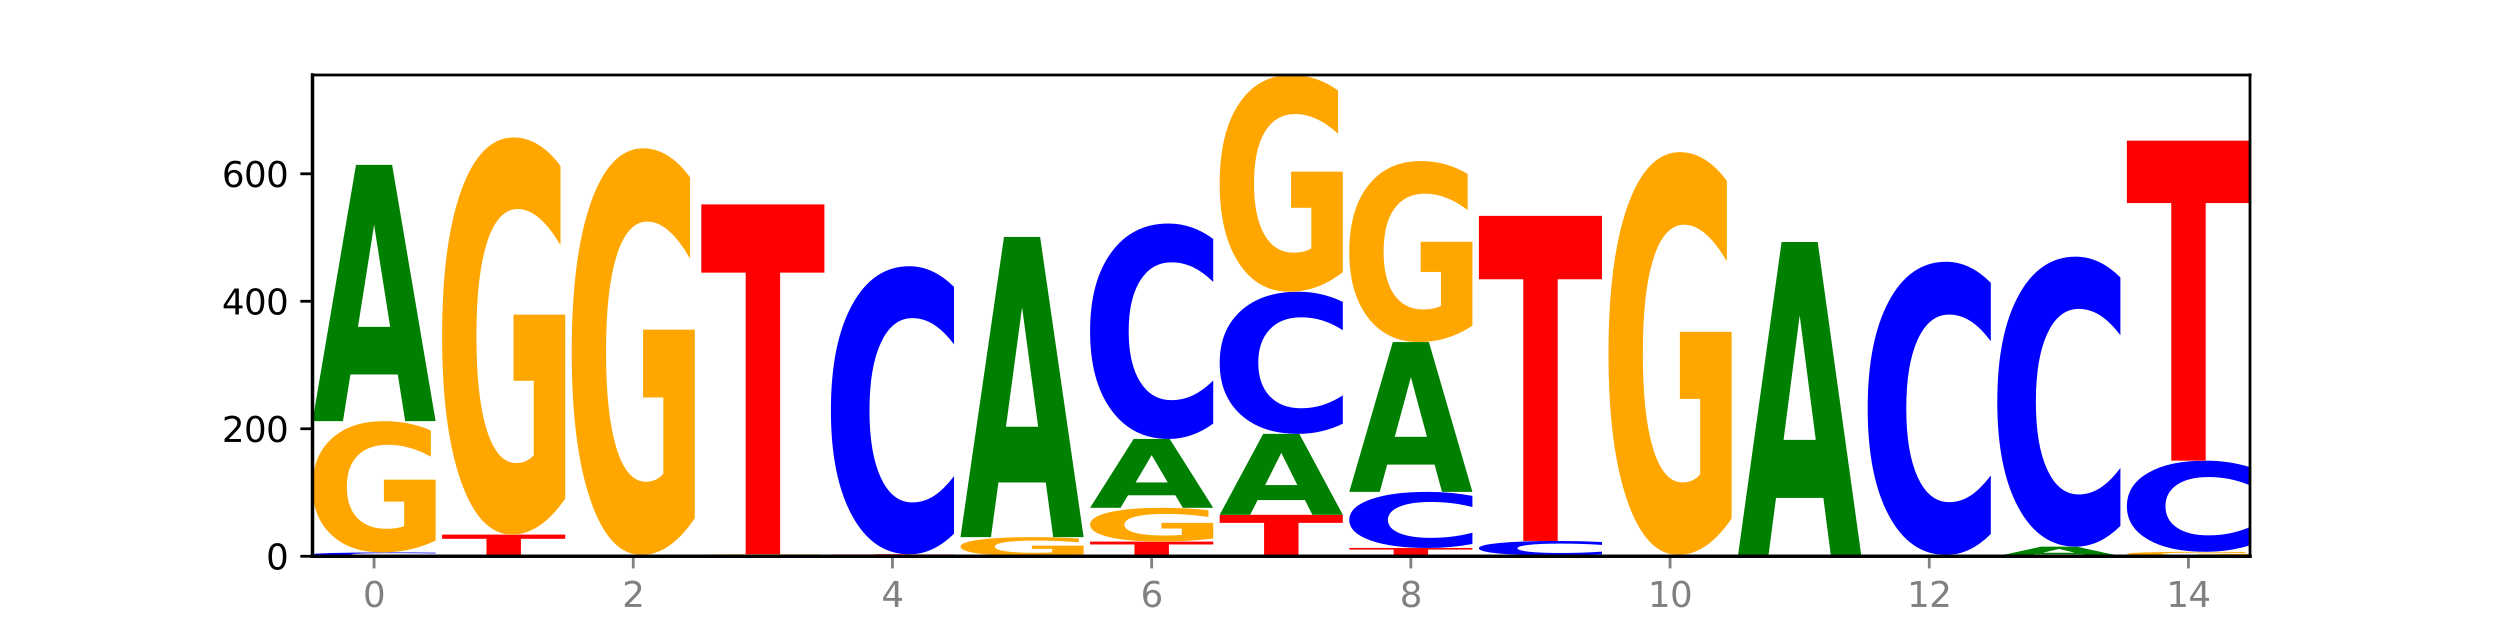 <?xml version="1.0" encoding="utf-8" standalone="no"?>
<!DOCTYPE svg PUBLIC "-//W3C//DTD SVG 1.1//EN"
  "http://www.w3.org/Graphics/SVG/1.1/DTD/svg11.dtd">
<svg xmlns:xlink="http://www.w3.org/1999/xlink" width="720pt" height="180pt" viewBox="0 0 720 180" xmlns="http://www.w3.org/2000/svg" version="1.1">
 <defs>
  <style type="text/css">*{stroke-linejoin: round; stroke-linecap: butt}</style>
 </defs>
 <g id="figure_1">
  <g id="patch_1">
   <path d="M 0 180 
L 720 180 
L 720 0 
L 0 0 
z
" style="fill: #ffffff"/>
  </g>
  <g id="axes_1">
   <g id="patch_2">
    <path d="M 90 160.2 
L 648 160.2 
L 648 21.6 
L 90 21.6 
z
" style="fill: #ffffff"/>
   </g>
   <g id="line2d_1">
    <path d="M 90 160.2 
L 648 160.2 
" clip-path="url(#p8954ffb52d)" style="fill: none; stroke: #000000; stroke-width: 0.5; stroke-linecap: square"/>
   </g>
   <g id="patch_3">
    <path d="M 125.458 160.121 
Q 122.492 160.16 119.285 160.18 
Q 116.078 160.2 112.585 160.2 
Q 102.168 160.2 96.084 160.052 
Q 90 159.903 90 159.65 
Q 90 159.395 96.084 159.247 
Q 102.168 159.099 112.585 159.099 
Q 116.078 159.099 119.285 159.119 
Q 122.492 159.138 125.458 159.177 
L 125.458 159.397 
Q 122.465 159.345 119.562 159.321 
Q 116.658 159.297 113.451 159.297 
Q 107.698 159.297 104.401 159.391 
Q 101.114 159.485 101.114 159.65 
Q 101.114 159.814 104.401 159.908 
Q 107.698 160.002 113.451 160.002 
Q 116.658 160.002 119.562 159.977 
Q 122.465 159.953 125.458 159.901 
L 125.458 160.121 
z
" clip-path="url(#p8954ffb52d)" style="fill: #0000ff"/>
   </g>
   <g id="patch_4">
    <path d="M 125.458 155.677 
Q 121.882 157.388 118.036 158.247 
Q 114.19 159.099 110.089 159.099 
Q 100.823 159.099 95.412 154.005 
Q 90 148.912 90 140.202 
Q 90 131.39 95.507 126.336 
Q 101.022 121.282 110.614 121.282 
Q 114.309 121.282 117.694 121.969 
Q 121.088 122.649 124.091 123.993 
L 124.091 131.531 
Q 120.992 129.804 117.925 128.953 
Q 114.857 128.094 111.774 128.094 
Q 106.068 128.094 102.977 131.234 
Q 99.886 134.367 99.886 140.202 
Q 99.886 145.983 102.866 149.139 
Q 105.846 152.287 111.329 152.287 
Q 112.823 152.287 114.102 152.107 
Q 115.382 151.92 116.399 151.529 
L 116.399 144.452 
L 110.558 144.452 
L 110.558 138.147 
L 125.458 138.147 
L 125.458 155.677 
z
" clip-path="url(#p8954ffb52d)" style="fill: #ffa600"/>
   </g>
   <g id="patch_5">
    <path d="M 114.562 107.838 
L 100.925 107.838 
L 98.772 121.282 
L 90 121.282 
L 102.527 47.484 
L 112.931 47.484 
L 125.458 121.282 
L 116.693 121.282 
L 114.562 107.838 
z
M 103.1 94.142 
L 112.365 94.142 
L 107.74 64.787 
L 103.1 94.142 
z
" clip-path="url(#p8954ffb52d)" style="fill: #008000"/>
   </g>
   <g id="patch_6">
    <path d="M 127.324 153.958 
L 162.783 153.958 
L 162.783 155.176 
L 150.026 155.176 
L 150.026 160.2 
L 140.106 160.2 
L 140.106 155.176 
L 127.324 155.176 
L 127.324 153.958 
z
" clip-path="url(#p8954ffb52d)" style="fill: #ff0000"/>
   </g>
   <g id="patch_7">
    <path d="M 162.783 143.611 
Q 159.207 148.785 155.36 151.383 
Q 151.514 153.958 147.414 153.958 
Q 138.148 153.958 132.736 138.555 
Q 127.324 123.152 127.324 96.81 
Q 127.324 70.161 132.831 54.876 
Q 138.346 39.59 147.938 39.59 
Q 151.633 39.59 155.019 41.669 
Q 158.412 43.725 161.416 47.788 
L 161.416 70.586 
Q 158.317 65.365 155.249 62.79 
Q 152.182 60.191 149.098 60.191 
Q 143.393 60.191 140.301 69.689 
Q 137.21 79.162 137.21 96.81 
Q 137.21 114.292 140.19 123.837 
Q 143.17 133.358 148.653 133.358 
Q 150.147 133.358 151.427 132.814 
Q 152.706 132.247 153.723 131.066 
L 153.723 109.662 
L 147.883 109.662 
L 147.883 90.597 
L 162.783 90.597 
L 162.783 143.611 
z
" clip-path="url(#p8954ffb52d)" style="fill: #ffa600"/>
   </g>
   <g id="patch_8">
    <path d="M 189.211 160.133 
L 175.574 160.133 
L 173.421 160.2 
L 164.649 160.2 
L 177.176 159.833 
L 187.58 159.833 
L 200.107 160.2 
L 191.342 160.2 
L 189.211 160.133 
z
M 177.749 160.065 
L 187.014 160.065 
L 182.389 159.919 
L 177.749 160.065 
z
" clip-path="url(#p8954ffb52d)" style="fill: #008000"/>
   </g>
   <g id="patch_9">
    <path d="M 200.107 149.236 
Q 196.531 154.534 192.685 157.196 
Q 188.839 159.833 184.738 159.833 
Q 175.472 159.833 170.061 144.059 
Q 164.649 128.284 164.649 101.308 
Q 164.649 74.018 170.156 58.365 
Q 175.671 42.711 185.263 42.711 
Q 188.958 42.711 192.343 44.84 
Q 195.736 46.945 198.74 51.106 
L 198.74 74.453 
Q 195.641 69.107 192.574 66.469 
Q 189.506 63.808 186.423 63.808 
Q 180.717 63.808 177.626 73.534 
Q 174.535 83.236 174.535 101.308 
Q 174.535 119.212 177.515 128.986 
Q 180.495 138.736 185.978 138.736 
Q 187.472 138.736 188.751 138.18 
Q 190.031 137.599 191.048 136.389 
L 191.048 114.47 
L 185.207 114.47 
L 185.207 94.945 
L 200.107 94.945 
L 200.107 149.236 
z
" clip-path="url(#p8954ffb52d)" style="fill: #ffa600"/>
   </g>
   <g id="patch_10">
    <path d="M 237.431 160.15 
Q 233.855 160.175 230.009 160.188 
Q 226.163 160.2 222.063 160.2 
Q 212.797 160.2 207.385 160.126 
Q 201.973 160.052 201.973 159.925 
Q 201.973 159.796 207.48 159.723 
Q 212.995 159.649 222.587 159.649 
Q 226.282 159.649 229.668 159.659 
Q 233.061 159.669 236.065 159.689 
L 236.065 159.799 
Q 232.965 159.773 229.898 159.761 
Q 226.831 159.748 223.747 159.748 
Q 218.041 159.748 214.95 159.794 
Q 211.859 159.84 211.859 159.925 
Q 211.859 160.009 214.839 160.055 
Q 217.819 160.101 223.302 160.101 
Q 224.796 160.101 226.076 160.098 
Q 227.355 160.095 228.372 160.09 
L 228.372 159.987 
L 222.531 159.987 
L 222.531 159.895 
L 237.431 159.895 
L 237.431 160.15 
z
" clip-path="url(#p8954ffb52d)" style="fill: #ffa600"/>
   </g>
   <g id="patch_11">
    <path d="M 201.973 58.866 
L 237.431 58.866 
L 237.431 78.522 
L 224.675 78.522 
L 224.675 159.649 
L 214.755 159.649 
L 214.755 78.522 
L 201.973 78.522 
L 201.973 58.866 
z
" clip-path="url(#p8954ffb52d)" style="fill: #ff0000"/>
   </g>
   <g id="patch_12">
    <path d="M 263.86 160.167 
L 250.223 160.167 
L 248.07 160.2 
L 239.298 160.2 
L 251.825 160.016 
L 262.228 160.016 
L 274.756 160.2 
L 265.991 160.2 
L 263.86 160.167 
z
M 252.398 160.132 
L 261.663 160.132 
L 257.038 160.059 
L 252.398 160.132 
z
" clip-path="url(#p8954ffb52d)" style="fill: #008000"/>
   </g>
   <g id="patch_13">
    <path d="M 239.298 159.649 
L 274.756 159.649 
L 274.756 159.721 
L 261.999 159.721 
L 261.999 160.016 
L 252.079 160.016 
L 252.079 159.721 
L 239.298 159.721 
L 239.298 159.649 
z
" clip-path="url(#p8954ffb52d)" style="fill: #ff0000"/>
   </g>
   <g id="patch_14">
    <path d="M 274.756 153.702 
Q 271.79 156.65 268.583 158.141 
Q 265.375 159.649 261.882 159.649 
Q 251.465 159.649 245.382 148.474 
Q 239.298 137.298 239.298 118.187 
Q 239.298 99.007 245.382 87.848 
Q 251.465 76.673 261.882 76.673 
Q 265.375 76.673 268.583 78.181 
Q 271.79 79.672 274.756 82.621 
L 274.756 99.161 
Q 271.763 95.253 268.86 93.436 
Q 265.956 91.619 262.749 91.619 
Q 256.995 91.619 253.699 98.698 
Q 250.411 105.76 250.411 118.187 
Q 250.411 130.562 253.699 137.641 
Q 256.995 144.703 262.749 144.703 
Q 265.956 144.703 268.86 142.886 
Q 271.763 141.052 274.756 137.144 
L 274.756 153.702 
z
" clip-path="url(#p8954ffb52d)" style="fill: #0000ff"/>
   </g>
   <g id="patch_15">
    <path d="M 312.08 159.702 
Q 308.504 159.951 304.658 160.076 
Q 300.812 160.2 296.711 160.2 
Q 287.445 160.2 282.034 159.458 
Q 276.622 158.717 276.622 157.448 
Q 276.622 156.165 282.129 155.429 
Q 287.644 154.693 297.236 154.693 
Q 300.931 154.693 304.316 154.793 
Q 307.71 154.892 310.713 155.087 
L 310.713 156.185 
Q 307.614 155.934 304.547 155.81 
Q 301.479 155.685 298.396 155.685 
Q 292.69 155.685 289.599 156.142 
Q 286.508 156.598 286.508 157.448 
Q 286.508 158.29 289.488 158.75 
Q 292.468 159.208 297.951 159.208 
Q 299.445 159.208 300.724 159.182 
Q 302.004 159.155 303.021 159.098 
L 303.021 158.067 
L 297.18 158.067 
L 297.18 157.149 
L 312.08 157.149 
L 312.08 159.702 
z
" clip-path="url(#p8954ffb52d)" style="fill: #ffa600"/>
   </g>
   <g id="patch_16">
    <path d="M 301.184 138.942 
L 287.547 138.942 
L 285.394 154.693 
L 276.622 154.693 
L 289.15 68.228 
L 299.553 68.228 
L 312.08 154.693 
L 303.315 154.693 
L 301.184 138.942 
z
M 289.722 122.894 
L 298.987 122.894 
L 294.362 88.501 
L 289.722 122.894 
z
" clip-path="url(#p8954ffb52d)" style="fill: #008000"/>
   </g>
   <g id="patch_17">
    <path d="M 313.946 155.978 
L 349.405 155.978 
L 349.405 156.801 
L 336.648 156.801 
L 336.648 160.2 
L 326.728 160.2 
L 326.728 156.801 
L 313.946 156.801 
L 313.946 155.978 
z
" clip-path="url(#p8954ffb52d)" style="fill: #ff0000"/>
   </g>
   <g id="patch_18">
    <path d="M 349.405 155.097 
Q 345.829 155.538 341.982 155.759 
Q 338.136 155.978 334.036 155.978 
Q 324.77 155.978 319.358 154.667 
Q 313.946 153.357 313.946 151.116 
Q 313.946 148.849 319.454 147.549 
Q 324.969 146.248 334.56 146.248 
Q 338.255 146.248 341.641 146.425 
Q 345.034 146.6 348.038 146.946 
L 348.038 148.885 
Q 344.939 148.441 341.871 148.222 
Q 338.804 148.001 335.72 148.001 
Q 330.015 148.001 326.923 148.809 
Q 323.832 149.615 323.832 151.116 
Q 323.832 152.603 326.812 153.415 
Q 329.792 154.225 335.275 154.225 
Q 336.769 154.225 338.049 154.179 
Q 339.328 154.131 340.345 154.03 
L 340.345 152.209 
L 334.505 152.209 
L 334.505 150.587 
L 349.405 150.587 
L 349.405 155.097 
z
" clip-path="url(#p8954ffb52d)" style="fill: #ffa600"/>
   </g>
   <g id="patch_19">
    <path d="M 338.508 142.636 
L 324.872 142.636 
L 322.719 146.248 
L 313.946 146.248 
L 326.474 126.422 
L 336.877 126.422 
L 349.405 146.248 
L 340.64 146.248 
L 338.508 142.636 
z
M 327.047 138.957 
L 336.312 138.957 
L 331.686 131.07 
L 327.047 138.957 
z
" clip-path="url(#p8954ffb52d)" style="fill: #008000"/>
   </g>
   <g id="patch_20">
    <path d="M 349.405 121.974 
Q 346.439 124.179 343.231 125.294 
Q 340.024 126.422 336.531 126.422 
Q 326.114 126.422 320.03 118.065 
Q 313.946 109.708 313.946 95.417 
Q 313.946 81.074 320.03 72.73 
Q 326.114 64.373 336.531 64.373 
Q 340.024 64.373 343.231 65.501 
Q 346.439 66.616 349.405 68.821 
L 349.405 81.19 
Q 346.412 78.267 343.508 76.909 
Q 340.605 75.55 337.398 75.55 
Q 331.644 75.55 328.348 80.844 
Q 325.06 86.124 325.06 95.417 
Q 325.06 104.671 328.348 109.965 
Q 331.644 115.245 337.398 115.245 
Q 340.605 115.245 343.508 113.887 
Q 346.412 112.515 349.405 109.593 
L 349.405 121.974 
z
" clip-path="url(#p8954ffb52d)" style="fill: #0000ff"/>
   </g>
   <g id="patch_21">
    <path d="M 351.271 148.268 
L 386.729 148.268 
L 386.729 150.595 
L 373.972 150.595 
L 373.972 160.2 
L 364.052 160.2 
L 364.052 150.595 
L 351.271 150.595 
L 351.271 148.268 
z
" clip-path="url(#p8954ffb52d)" style="fill: #ff0000"/>
   </g>
   <g id="patch_22">
    <path d="M 375.833 144.02 
L 362.196 144.02 
L 360.043 148.268 
L 351.271 148.268 
L 363.798 124.953 
L 374.202 124.953 
L 386.729 148.268 
L 377.964 148.268 
L 375.833 144.02 
z
M 364.371 139.693 
L 373.636 139.693 
L 369.011 130.42 
L 364.371 139.693 
z
" clip-path="url(#p8954ffb52d)" style="fill: #008000"/>
   </g>
   <g id="patch_23">
    <path d="M 386.729 122.019 
Q 383.763 123.474 380.556 124.209 
Q 377.349 124.953 373.856 124.953 
Q 363.439 124.953 357.355 119.44 
Q 351.271 113.926 351.271 104.497 
Q 351.271 95.035 357.355 89.529 
Q 363.439 84.016 373.856 84.016 
Q 377.349 84.016 380.556 84.76 
Q 383.763 85.496 386.729 86.95 
L 386.729 95.111 
Q 383.736 93.183 380.833 92.286 
Q 377.929 91.39 374.722 91.39 
Q 368.969 91.39 365.672 94.882 
Q 362.385 98.366 362.385 104.497 
Q 362.385 110.603 365.672 114.095 
Q 368.969 117.579 374.722 117.579 
Q 377.929 117.579 380.833 116.683 
Q 383.736 115.778 386.729 113.85 
L 386.729 122.019 
z
" clip-path="url(#p8954ffb52d)" style="fill: #0000ff"/>
   </g>
   <g id="patch_24">
    <path d="M 386.729 78.369 
Q 383.153 81.192 379.307 82.611 
Q 375.461 84.016 371.36 84.016 
Q 362.094 84.016 356.683 75.61 
Q 351.271 67.203 351.271 52.827 
Q 351.271 38.284 356.778 29.942 
Q 362.293 21.6 371.885 21.6 
Q 375.58 21.6 378.965 22.735 
Q 382.358 23.856 385.362 26.074 
L 385.362 38.516 
Q 382.263 35.666 379.196 34.261 
Q 376.128 32.843 373.045 32.843 
Q 367.339 32.843 364.248 38.026 
Q 361.157 43.196 361.157 52.827 
Q 361.157 62.368 364.137 67.577 
Q 367.117 72.773 372.6 72.773 
Q 374.094 72.773 375.373 72.476 
Q 376.653 72.167 377.67 71.522 
L 377.67 59.841 
L 371.829 59.841 
L 371.829 49.436 
L 386.729 49.436 
L 386.729 78.369 
z
" clip-path="url(#p8954ffb52d)" style="fill: #ffa600"/>
   </g>
   <g id="patch_25">
    <path d="M 388.595 157.814 
L 424.054 157.814 
L 424.054 158.279 
L 411.297 158.279 
L 411.297 160.2 
L 401.377 160.2 
L 401.377 158.279 
L 388.595 158.279 
L 388.595 157.814 
z
" clip-path="url(#p8954ffb52d)" style="fill: #ff0000"/>
   </g>
   <g id="patch_26">
    <path d="M 424.054 156.656 
Q 421.087 157.23 417.88 157.52 
Q 414.673 157.814 411.18 157.814 
Q 400.763 157.814 394.679 155.638 
Q 388.595 153.462 388.595 149.741 
Q 388.595 146.007 394.679 143.835 
Q 400.763 141.659 411.18 141.659 
Q 414.673 141.659 417.88 141.952 
Q 421.087 142.243 424.054 142.817 
L 424.054 146.037 
Q 421.061 145.276 418.157 144.922 
Q 415.254 144.569 412.047 144.569 
Q 406.293 144.569 402.997 145.947 
Q 399.709 147.322 399.709 149.741 
Q 399.709 152.151 402.997 153.529 
Q 406.293 154.904 412.047 154.904 
Q 415.254 154.904 418.157 154.55 
Q 421.061 154.193 424.054 153.432 
L 424.054 156.656 
z
" clip-path="url(#p8954ffb52d)" style="fill: #0000ff"/>
   </g>
   <g id="patch_27">
    <path d="M 413.157 133.8 
L 399.521 133.8 
L 397.367 141.659 
L 388.595 141.659 
L 401.123 98.518 
L 411.526 98.518 
L 424.054 141.659 
L 415.289 141.659 
L 413.157 133.8 
z
M 401.695 125.793 
L 410.961 125.793 
L 406.335 108.633 
L 401.695 125.793 
z
" clip-path="url(#p8954ffb52d)" style="fill: #008000"/>
   </g>
   <g id="patch_28">
    <path d="M 424.054 93.801 
Q 420.477 96.16 416.631 97.345 
Q 412.785 98.518 408.685 98.518 
Q 399.419 98.518 394.007 91.497 
Q 388.595 84.475 388.595 72.467 
Q 388.595 60.319 394.102 53.351 
Q 399.617 46.383 409.209 46.383 
Q 412.904 46.383 416.29 47.331 
Q 419.683 48.267 422.687 50.12 
L 422.687 60.512 
Q 419.587 58.132 416.52 56.959 
Q 413.453 55.774 410.369 55.774 
Q 404.664 55.774 401.572 60.103 
Q 398.481 64.422 398.481 72.467 
Q 398.481 80.436 401.461 84.787 
Q 404.441 89.127 409.924 89.127 
Q 411.418 89.127 412.698 88.88 
Q 413.977 88.621 414.994 88.083 
L 414.994 78.325 
L 409.153 78.325 
L 409.153 69.634 
L 424.054 69.634 
L 424.054 93.801 
z
" clip-path="url(#p8954ffb52d)" style="fill: #ffa600"/>
   </g>
   <g id="patch_29">
    <path d="M 461.378 160.183 
Q 457.802 160.192 453.956 160.196 
Q 450.11 160.2 446.009 160.2 
Q 436.743 160.2 431.331 160.175 
Q 425.92 160.151 425.92 160.108 
Q 425.92 160.065 431.427 160.041 
Q 436.942 160.016 446.533 160.016 
Q 450.229 160.016 453.614 160.02 
Q 457.007 160.023 460.011 160.03 
L 460.011 160.066 
Q 456.912 160.058 453.844 160.054 
Q 450.777 160.049 447.694 160.049 
Q 441.988 160.049 438.897 160.065 
Q 435.805 160.08 435.805 160.108 
Q 435.805 160.136 438.785 160.152 
Q 441.765 160.167 447.249 160.167 
Q 448.743 160.167 450.022 160.166 
Q 451.302 160.165 452.319 160.163 
L 452.319 160.129 
L 446.478 160.129 
L 446.478 160.098 
L 461.378 160.098 
L 461.378 160.183 
z
" clip-path="url(#p8954ffb52d)" style="fill: #ffa600"/>
   </g>
   <g id="patch_30">
    <path d="M 461.378 159.714 
Q 458.412 159.864 455.205 159.94 
Q 451.997 160.016 448.504 160.016 
Q 438.088 160.016 432.004 159.448 
Q 425.92 158.879 425.92 157.907 
Q 425.92 156.931 432.004 156.363 
Q 438.088 155.794 448.504 155.794 
Q 451.997 155.794 455.205 155.871 
Q 458.412 155.947 461.378 156.097 
L 461.378 156.938 
Q 458.385 156.74 455.482 156.647 
Q 452.578 156.555 449.371 156.555 
Q 443.618 156.555 440.321 156.915 
Q 437.033 157.274 437.033 157.907 
Q 437.033 158.536 440.321 158.897 
Q 443.618 159.256 449.371 159.256 
Q 452.578 159.256 455.482 159.163 
Q 458.385 159.07 461.378 158.871 
L 461.378 159.714 
z
" clip-path="url(#p8954ffb52d)" style="fill: #0000ff"/>
   </g>
   <g id="patch_31">
    <path d="M 425.92 62.17 
L 461.378 62.17 
L 461.378 80.43 
L 448.621 80.43 
L 448.621 155.794 
L 438.701 155.794 
L 438.701 80.43 
L 425.92 80.43 
L 425.92 62.17 
z
" clip-path="url(#p8954ffb52d)" style="fill: #ff0000"/>
   </g>
   <g id="patch_32">
    <path d="M 487.806 160.133 
L 474.169 160.133 
L 472.016 160.2 
L 463.244 160.2 
L 475.772 159.833 
L 486.175 159.833 
L 498.702 160.2 
L 489.937 160.2 
L 487.806 160.133 
z
M 476.344 160.065 
L 485.609 160.065 
L 480.984 159.919 
L 476.344 160.065 
z
" clip-path="url(#p8954ffb52d)" style="fill: #008000"/>
   </g>
   <g id="patch_33">
    <path d="M 498.702 149.336 
Q 495.126 154.584 491.28 157.221 
Q 487.434 159.833 483.333 159.833 
Q 474.068 159.833 468.656 144.207 
Q 463.244 128.581 463.244 101.859 
Q 463.244 74.825 468.751 59.319 
Q 474.266 43.813 483.858 43.813 
Q 487.553 43.813 490.938 45.922 
Q 494.332 48.007 497.336 52.129 
L 497.336 75.256 
Q 494.236 69.96 491.169 67.347 
Q 488.101 64.711 485.018 64.711 
Q 479.312 64.711 476.221 74.346 
Q 473.13 83.956 473.13 101.859 
Q 473.13 119.594 476.11 129.276 
Q 479.09 138.934 484.573 138.934 
Q 486.067 138.934 487.347 138.383 
Q 488.626 137.808 489.643 136.61 
L 489.643 114.896 
L 483.802 114.896 
L 483.802 95.556 
L 498.702 95.556 
L 498.702 149.336 
z
" clip-path="url(#p8954ffb52d)" style="fill: #ffa600"/>
   </g>
   <g id="patch_34">
    <path d="M 536.027 160.187 
Q 533.061 160.193 529.854 160.197 
Q 526.646 160.2 523.153 160.2 
Q 512.736 160.2 506.652 160.175 
Q 500.569 160.151 500.569 160.108 
Q 500.569 160.066 506.652 160.041 
Q 512.736 160.016 523.153 160.016 
Q 526.646 160.016 529.854 160.02 
Q 533.061 160.023 536.027 160.03 
L 536.027 160.066 
Q 533.034 160.058 530.13 160.054 
Q 527.227 160.049 524.02 160.049 
Q 518.266 160.049 514.97 160.065 
Q 511.682 160.081 511.682 160.108 
Q 511.682 160.136 514.97 160.151 
Q 518.266 160.167 524.02 160.167 
Q 527.227 160.167 530.13 160.163 
Q 533.034 160.159 536.027 160.15 
L 536.027 160.187 
z
" clip-path="url(#p8954ffb52d)" style="fill: #0000ff"/>
   </g>
   <g id="patch_35">
    <path d="M 536.027 160 
Q 532.451 160.008 528.605 160.012 
Q 524.758 160.016 520.658 160.016 
Q 511.392 160.016 505.98 159.992 
Q 500.569 159.967 500.569 159.925 
Q 500.569 159.882 506.076 159.857 
Q 511.591 159.833 521.182 159.833 
Q 524.878 159.833 528.263 159.836 
Q 531.656 159.839 534.66 159.846 
L 534.66 159.883 
Q 531.561 159.874 528.493 159.87 
Q 525.426 159.866 522.343 159.866 
Q 516.637 159.866 513.546 159.881 
Q 510.454 159.896 510.454 159.925 
Q 510.454 159.953 513.434 159.968 
Q 516.414 159.983 521.898 159.983 
Q 523.391 159.983 524.671 159.982 
Q 525.95 159.982 526.968 159.98 
L 526.968 159.945 
L 521.127 159.945 
L 521.127 159.915 
L 536.027 159.915 
L 536.027 160 
z
" clip-path="url(#p8954ffb52d)" style="fill: #ffa600"/>
   </g>
   <g id="patch_36">
    <path d="M 525.13 143.413 
L 511.494 143.413 
L 509.341 159.833 
L 500.569 159.833 
L 513.096 69.697 
L 523.499 69.697 
L 536.027 159.833 
L 527.262 159.833 
L 525.13 143.413 
z
M 513.669 126.684 
L 522.934 126.684 
L 518.309 90.83 
L 513.669 126.684 
z
" clip-path="url(#p8954ffb52d)" style="fill: #008000"/>
   </g>
   <g id="patch_37">
    <path d="M 573.351 160.167 
Q 569.775 160.183 565.929 160.192 
Q 562.083 160.2 557.982 160.2 
Q 548.716 160.2 543.305 160.151 
Q 537.893 160.101 537.893 160.017 
Q 537.893 159.931 543.4 159.882 
Q 548.915 159.833 558.507 159.833 
Q 562.202 159.833 565.587 159.84 
Q 568.98 159.846 571.984 159.859 
L 571.984 159.932 
Q 568.885 159.916 565.818 159.907 
Q 562.75 159.899 559.667 159.899 
Q 553.961 159.899 550.87 159.929 
Q 547.779 159.96 547.779 160.017 
Q 547.779 160.073 550.759 160.103 
Q 553.739 160.134 559.222 160.134 
Q 560.716 160.134 561.995 160.132 
Q 563.275 160.13 564.292 160.127 
L 564.292 160.058 
L 558.451 160.058 
L 558.451 159.997 
L 573.351 159.997 
L 573.351 160.167 
z
" clip-path="url(#p8954ffb52d)" style="fill: #ffa600"/>
   </g>
   <g id="patch_38">
    <path d="M 573.351 153.78 
Q 570.385 156.78 567.178 158.298 
Q 563.971 159.833 560.478 159.833 
Q 550.061 159.833 543.977 148.46 
Q 537.893 137.086 537.893 117.636 
Q 537.893 98.117 543.977 86.761 
Q 550.061 75.388 560.478 75.388 
Q 563.971 75.388 567.178 76.923 
Q 570.385 78.44 573.351 81.441 
L 573.351 98.274 
Q 570.358 94.297 567.455 92.448 
Q 564.551 90.599 561.344 90.599 
Q 555.591 90.599 552.294 97.803 
Q 549.007 104.99 549.007 117.636 
Q 549.007 130.231 552.294 137.435 
Q 555.591 144.622 561.344 144.622 
Q 564.551 144.622 567.455 142.773 
Q 570.358 140.906 573.351 136.929 
L 573.351 153.78 
z
" clip-path="url(#p8954ffb52d)" style="fill: #0000ff"/>
   </g>
   <g id="patch_39">
    <path d="M 599.779 159.698 
L 586.143 159.698 
L 583.99 160.2 
L 575.217 160.2 
L 587.745 157.446 
L 598.148 157.446 
L 610.676 160.2 
L 601.911 160.2 
L 599.779 159.698 
z
M 588.318 159.187 
L 597.583 159.187 
L 592.957 158.092 
L 588.318 159.187 
z
" clip-path="url(#p8954ffb52d)" style="fill: #008000"/>
   </g>
   <g id="patch_40">
    <path d="M 610.676 151.459 
Q 607.71 154.427 604.502 155.928 
Q 601.295 157.446 597.802 157.446 
Q 587.385 157.446 581.301 146.197 
Q 575.217 134.947 575.217 115.709 
Q 575.217 96.401 581.301 85.169 
Q 587.385 73.919 597.802 73.919 
Q 601.295 73.919 604.502 75.438 
Q 607.71 76.939 610.676 79.906 
L 610.676 96.557 
Q 607.683 92.623 604.779 90.794 
Q 601.876 88.965 598.669 88.965 
Q 592.915 88.965 589.619 96.091 
Q 586.331 103.199 586.331 115.709 
Q 586.331 128.166 589.619 135.292 
Q 592.915 142.401 598.669 142.401 
Q 601.876 142.401 604.779 140.572 
Q 607.683 138.726 610.676 134.792 
L 610.676 151.459 
z
" clip-path="url(#p8954ffb52d)" style="fill: #0000ff"/>
   </g>
   <g id="patch_41">
    <path d="M 648 160.084 
Q 644.424 160.142 640.578 160.171 
Q 636.732 160.2 632.631 160.2 
Q 623.365 160.2 617.954 160.027 
Q 612.542 159.854 612.542 159.558 
Q 612.542 159.258 618.049 159.087 
Q 623.564 158.915 633.156 158.915 
Q 636.851 158.915 640.236 158.938 
Q 643.629 158.961 646.633 159.007 
L 646.633 159.263 
Q 643.534 159.205 640.467 159.176 
Q 637.399 159.146 634.316 159.146 
Q 628.61 159.146 625.519 159.253 
Q 622.428 159.36 622.428 159.558 
Q 622.428 159.754 625.408 159.862 
Q 628.388 159.969 633.871 159.969 
Q 635.365 159.969 636.644 159.962 
Q 637.924 159.956 638.941 159.943 
L 638.941 159.702 
L 633.1 159.702 
L 633.1 159.488 
L 648 159.488 
L 648 160.084 
z
" clip-path="url(#p8954ffb52d)" style="fill: #ffa600"/>
   </g>
   <g id="patch_42">
    <path d="M 648 157.033 
Q 645.034 157.966 641.827 158.438 
Q 638.62 158.915 635.126 158.915 
Q 624.71 158.915 618.626 155.379 
Q 612.542 151.844 612.542 145.797 
Q 612.542 139.729 618.626 136.199 
Q 624.71 132.664 635.126 132.664 
Q 638.62 132.664 641.827 133.141 
Q 645.034 133.613 648 134.545 
L 648 139.778 
Q 645.007 138.542 642.104 137.967 
Q 639.2 137.392 635.993 137.392 
Q 630.24 137.392 626.943 139.632 
Q 623.655 141.866 623.655 145.797 
Q 623.655 149.713 626.943 151.952 
Q 630.24 154.186 635.993 154.186 
Q 639.2 154.186 642.104 153.612 
Q 645.007 153.031 648 151.795 
L 648 157.033 
z
" clip-path="url(#p8954ffb52d)" style="fill: #0000ff"/>
   </g>
   <g id="patch_43">
    <path d="M 612.542 40.508 
L 648 40.508 
L 648 58.481 
L 635.243 58.481 
L 635.243 132.664 
L 625.323 132.664 
L 625.323 58.481 
L 612.542 58.481 
L 612.542 40.508 
z
" clip-path="url(#p8954ffb52d)" style="fill: #ff0000"/>
   </g>
   <g id="matplotlib.axis_1">
    <g id="xtick_1">
     <g id="line2d_2">
      <defs>
       <path id="m7ad2b04476" d="M 0 0 
L 0 3.5 
" style="stroke: #808080; stroke-width: 0.8"/>
      </defs>
      <g>
       <use xlink:href="#m7ad2b04476" x="107.729" y="160.2" style="fill: #808080; stroke: #808080; stroke-width: 0.8"/>
      </g>
     </g>
     <g id="text_1">
      <!-- 0 -->
      <g style="fill: #808080" transform="translate(104.548 174.798) scale(0.1 -0.1)">
       <defs>
        <path id="DejaVuSans-30" d="M 2034 4250 
Q 1547 4250 1301 3770 
Q 1056 3291 1056 2328 
Q 1056 1369 1301 889 
Q 1547 409 2034 409 
Q 2525 409 2770 889 
Q 3016 1369 3016 2328 
Q 3016 3291 2770 3770 
Q 2525 4250 2034 4250 
z
M 2034 4750 
Q 2819 4750 3233 4129 
Q 3647 3509 3647 2328 
Q 3647 1150 3233 529 
Q 2819 -91 2034 -91 
Q 1250 -91 836 529 
Q 422 1150 422 2328 
Q 422 3509 836 4129 
Q 1250 4750 2034 4750 
z
" transform="scale(0.016)"/>
       </defs>
       <use xlink:href="#DejaVuSans-30"/>
      </g>
     </g>
    </g>
    <g id="xtick_2">
     <g id="line2d_3">
      <g>
       <use xlink:href="#m7ad2b04476" x="182.378" y="160.2" style="fill: #808080; stroke: #808080; stroke-width: 0.8"/>
      </g>
     </g>
     <g id="text_2">
      <!-- 2 -->
      <g style="fill: #808080" transform="translate(179.197 174.798) scale(0.1 -0.1)">
       <defs>
        <path id="DejaVuSans-32" d="M 1228 531 
L 3431 531 
L 3431 0 
L 469 0 
L 469 531 
Q 828 903 1448 1529 
Q 2069 2156 2228 2338 
Q 2531 2678 2651 2914 
Q 2772 3150 2772 3378 
Q 2772 3750 2511 3984 
Q 2250 4219 1831 4219 
Q 1534 4219 1204 4116 
Q 875 4013 500 3803 
L 500 4441 
Q 881 4594 1212 4672 
Q 1544 4750 1819 4750 
Q 2544 4750 2975 4387 
Q 3406 4025 3406 3419 
Q 3406 3131 3298 2873 
Q 3191 2616 2906 2266 
Q 2828 2175 2409 1742 
Q 1991 1309 1228 531 
z
" transform="scale(0.016)"/>
       </defs>
       <use xlink:href="#DejaVuSans-32"/>
      </g>
     </g>
    </g>
    <g id="xtick_3">
     <g id="line2d_4">
      <g>
       <use xlink:href="#m7ad2b04476" x="257.027" y="160.2" style="fill: #808080; stroke: #808080; stroke-width: 0.8"/>
      </g>
     </g>
     <g id="text_3">
      <!-- 4 -->
      <g style="fill: #808080" transform="translate(253.846 174.798) scale(0.1 -0.1)">
       <defs>
        <path id="DejaVuSans-34" d="M 2419 4116 
L 825 1625 
L 2419 1625 
L 2419 4116 
z
M 2253 4666 
L 3047 4666 
L 3047 1625 
L 3713 1625 
L 3713 1100 
L 3047 1100 
L 3047 0 
L 2419 0 
L 2419 1100 
L 313 1100 
L 313 1709 
L 2253 4666 
z
" transform="scale(0.016)"/>
       </defs>
       <use xlink:href="#DejaVuSans-34"/>
      </g>
     </g>
    </g>
    <g id="xtick_4">
     <g id="line2d_5">
      <g>
       <use xlink:href="#m7ad2b04476" x="331.676" y="160.2" style="fill: #808080; stroke: #808080; stroke-width: 0.8"/>
      </g>
     </g>
     <g id="text_4">
      <!-- 6 -->
      <g style="fill: #808080" transform="translate(328.494 174.798) scale(0.1 -0.1)">
       <defs>
        <path id="DejaVuSans-36" d="M 2113 2584 
Q 1688 2584 1439 2293 
Q 1191 2003 1191 1497 
Q 1191 994 1439 701 
Q 1688 409 2113 409 
Q 2538 409 2786 701 
Q 3034 994 3034 1497 
Q 3034 2003 2786 2293 
Q 2538 2584 2113 2584 
z
M 3366 4563 
L 3366 3988 
Q 3128 4100 2886 4159 
Q 2644 4219 2406 4219 
Q 1781 4219 1451 3797 
Q 1122 3375 1075 2522 
Q 1259 2794 1537 2939 
Q 1816 3084 2150 3084 
Q 2853 3084 3261 2657 
Q 3669 2231 3669 1497 
Q 3669 778 3244 343 
Q 2819 -91 2113 -91 
Q 1303 -91 875 529 
Q 447 1150 447 2328 
Q 447 3434 972 4092 
Q 1497 4750 2381 4750 
Q 2619 4750 2861 4703 
Q 3103 4656 3366 4563 
z
" transform="scale(0.016)"/>
       </defs>
       <use xlink:href="#DejaVuSans-36"/>
      </g>
     </g>
    </g>
    <g id="xtick_5">
     <g id="line2d_6">
      <g>
       <use xlink:href="#m7ad2b04476" x="406.324" y="160.2" style="fill: #808080; stroke: #808080; stroke-width: 0.8"/>
      </g>
     </g>
     <g id="text_5">
      <!-- 8 -->
      <g style="fill: #808080" transform="translate(403.143 174.798) scale(0.1 -0.1)">
       <defs>
        <path id="DejaVuSans-38" d="M 2034 2216 
Q 1584 2216 1326 1975 
Q 1069 1734 1069 1313 
Q 1069 891 1326 650 
Q 1584 409 2034 409 
Q 2484 409 2743 651 
Q 3003 894 3003 1313 
Q 3003 1734 2745 1975 
Q 2488 2216 2034 2216 
z
M 1403 2484 
Q 997 2584 770 2862 
Q 544 3141 544 3541 
Q 544 4100 942 4425 
Q 1341 4750 2034 4750 
Q 2731 4750 3128 4425 
Q 3525 4100 3525 3541 
Q 3525 3141 3298 2862 
Q 3072 2584 2669 2484 
Q 3125 2378 3379 2068 
Q 3634 1759 3634 1313 
Q 3634 634 3220 271 
Q 2806 -91 2034 -91 
Q 1263 -91 848 271 
Q 434 634 434 1313 
Q 434 1759 690 2068 
Q 947 2378 1403 2484 
z
M 1172 3481 
Q 1172 3119 1398 2916 
Q 1625 2713 2034 2713 
Q 2441 2713 2670 2916 
Q 2900 3119 2900 3481 
Q 2900 3844 2670 4047 
Q 2441 4250 2034 4250 
Q 1625 4250 1398 4047 
Q 1172 3844 1172 3481 
z
" transform="scale(0.016)"/>
       </defs>
       <use xlink:href="#DejaVuSans-38"/>
      </g>
     </g>
    </g>
    <g id="xtick_6">
     <g id="line2d_7">
      <g>
       <use xlink:href="#m7ad2b04476" x="480.973" y="160.2" style="fill: #808080; stroke: #808080; stroke-width: 0.8"/>
      </g>
     </g>
     <g id="text_6">
      <!-- 10 -->
      <g style="fill: #808080" transform="translate(474.611 174.798) scale(0.1 -0.1)">
       <defs>
        <path id="DejaVuSans-31" d="M 794 531 
L 1825 531 
L 1825 4091 
L 703 3866 
L 703 4441 
L 1819 4666 
L 2450 4666 
L 2450 531 
L 3481 531 
L 3481 0 
L 794 0 
L 794 531 
z
" transform="scale(0.016)"/>
       </defs>
       <use xlink:href="#DejaVuSans-31"/>
       <use xlink:href="#DejaVuSans-30" x="63.623"/>
      </g>
     </g>
    </g>
    <g id="xtick_7">
     <g id="line2d_8">
      <g>
       <use xlink:href="#m7ad2b04476" x="555.622" y="160.2" style="fill: #808080; stroke: #808080; stroke-width: 0.8"/>
      </g>
     </g>
     <g id="text_7">
      <!-- 12 -->
      <g style="fill: #808080" transform="translate(549.26 174.798) scale(0.1 -0.1)">
       <use xlink:href="#DejaVuSans-31"/>
       <use xlink:href="#DejaVuSans-32" x="63.623"/>
      </g>
     </g>
    </g>
    <g id="xtick_8">
     <g id="line2d_9">
      <g>
       <use xlink:href="#m7ad2b04476" x="630.271" y="160.2" style="fill: #808080; stroke: #808080; stroke-width: 0.8"/>
      </g>
     </g>
     <g id="text_8">
      <!-- 14 -->
      <g style="fill: #808080" transform="translate(623.908 174.798) scale(0.1 -0.1)">
       <use xlink:href="#DejaVuSans-31"/>
       <use xlink:href="#DejaVuSans-34" x="63.623"/>
      </g>
     </g>
    </g>
   </g>
   <g id="matplotlib.axis_2">
    <g id="ytick_1">
     <g id="line2d_10">
      <defs>
       <path id="mfa351d5b00" d="M 0 0 
L -3.5 0 
" style="stroke: #000000; stroke-width: 0.8"/>
      </defs>
      <g>
       <use xlink:href="#mfa351d5b00" x="90" y="160.2" style="stroke: #000000; stroke-width: 0.8"/>
      </g>
     </g>
     <g id="text_9">
      <!-- 0 -->
      <g transform="translate(76.638 163.999) scale(0.1 -0.1)">
       <use xlink:href="#DejaVuSans-30"/>
      </g>
     </g>
    </g>
    <g id="ytick_2">
     <g id="line2d_11">
      <g>
       <use xlink:href="#mfa351d5b00" x="90" y="123.485" style="stroke: #000000; stroke-width: 0.8"/>
      </g>
     </g>
     <g id="text_10">
      <!-- 200 -->
      <g transform="translate(63.913 127.284) scale(0.1 -0.1)">
       <use xlink:href="#DejaVuSans-32"/>
       <use xlink:href="#DejaVuSans-30" x="63.623"/>
       <use xlink:href="#DejaVuSans-30" x="127.246"/>
      </g>
     </g>
    </g>
    <g id="ytick_3">
     <g id="line2d_12">
      <g>
       <use xlink:href="#mfa351d5b00" x="90" y="86.77" style="stroke: #000000; stroke-width: 0.8"/>
      </g>
     </g>
     <g id="text_11">
      <!-- 400 -->
      <g transform="translate(63.913 90.569) scale(0.1 -0.1)">
       <use xlink:href="#DejaVuSans-34"/>
       <use xlink:href="#DejaVuSans-30" x="63.623"/>
       <use xlink:href="#DejaVuSans-30" x="127.246"/>
      </g>
     </g>
    </g>
    <g id="ytick_4">
     <g id="line2d_13">
      <g>
       <use xlink:href="#mfa351d5b00" x="90" y="50.054" style="stroke: #000000; stroke-width: 0.8"/>
      </g>
     </g>
     <g id="text_12">
      <!-- 600 -->
      <g transform="translate(63.913 53.854) scale(0.1 -0.1)">
       <use xlink:href="#DejaVuSans-36"/>
       <use xlink:href="#DejaVuSans-30" x="63.623"/>
       <use xlink:href="#DejaVuSans-30" x="127.246"/>
      </g>
     </g>
    </g>
   </g>
   <g id="patch_44">
    <path d="M 90 160.2 
L 90 21.6 
" style="fill: none; stroke: #000000; stroke-linejoin: miter; stroke-linecap: square"/>
   </g>
   <g id="patch_45">
    <path d="M 648 160.2 
L 648 21.6 
" style="fill: none; stroke: #000000; stroke-width: 0.8; stroke-linejoin: miter; stroke-linecap: square"/>
   </g>
   <g id="patch_46">
    <path d="M 90 160.2 
L 648 160.2 
" style="fill: none; stroke: #000000; stroke-linejoin: miter; stroke-linecap: square"/>
   </g>
   <g id="patch_47">
    <path d="M 90 21.6 
L 648 21.6 
" style="fill: none; stroke: #000000; stroke-width: 0.8; stroke-linejoin: miter; stroke-linecap: square"/>
   </g>
  </g>
 </g>
 <defs>
  <clipPath id="p8954ffb52d">
   <rect x="90" y="21.6" width="558" height="138.6"/>
  </clipPath>
 </defs>
</svg>
